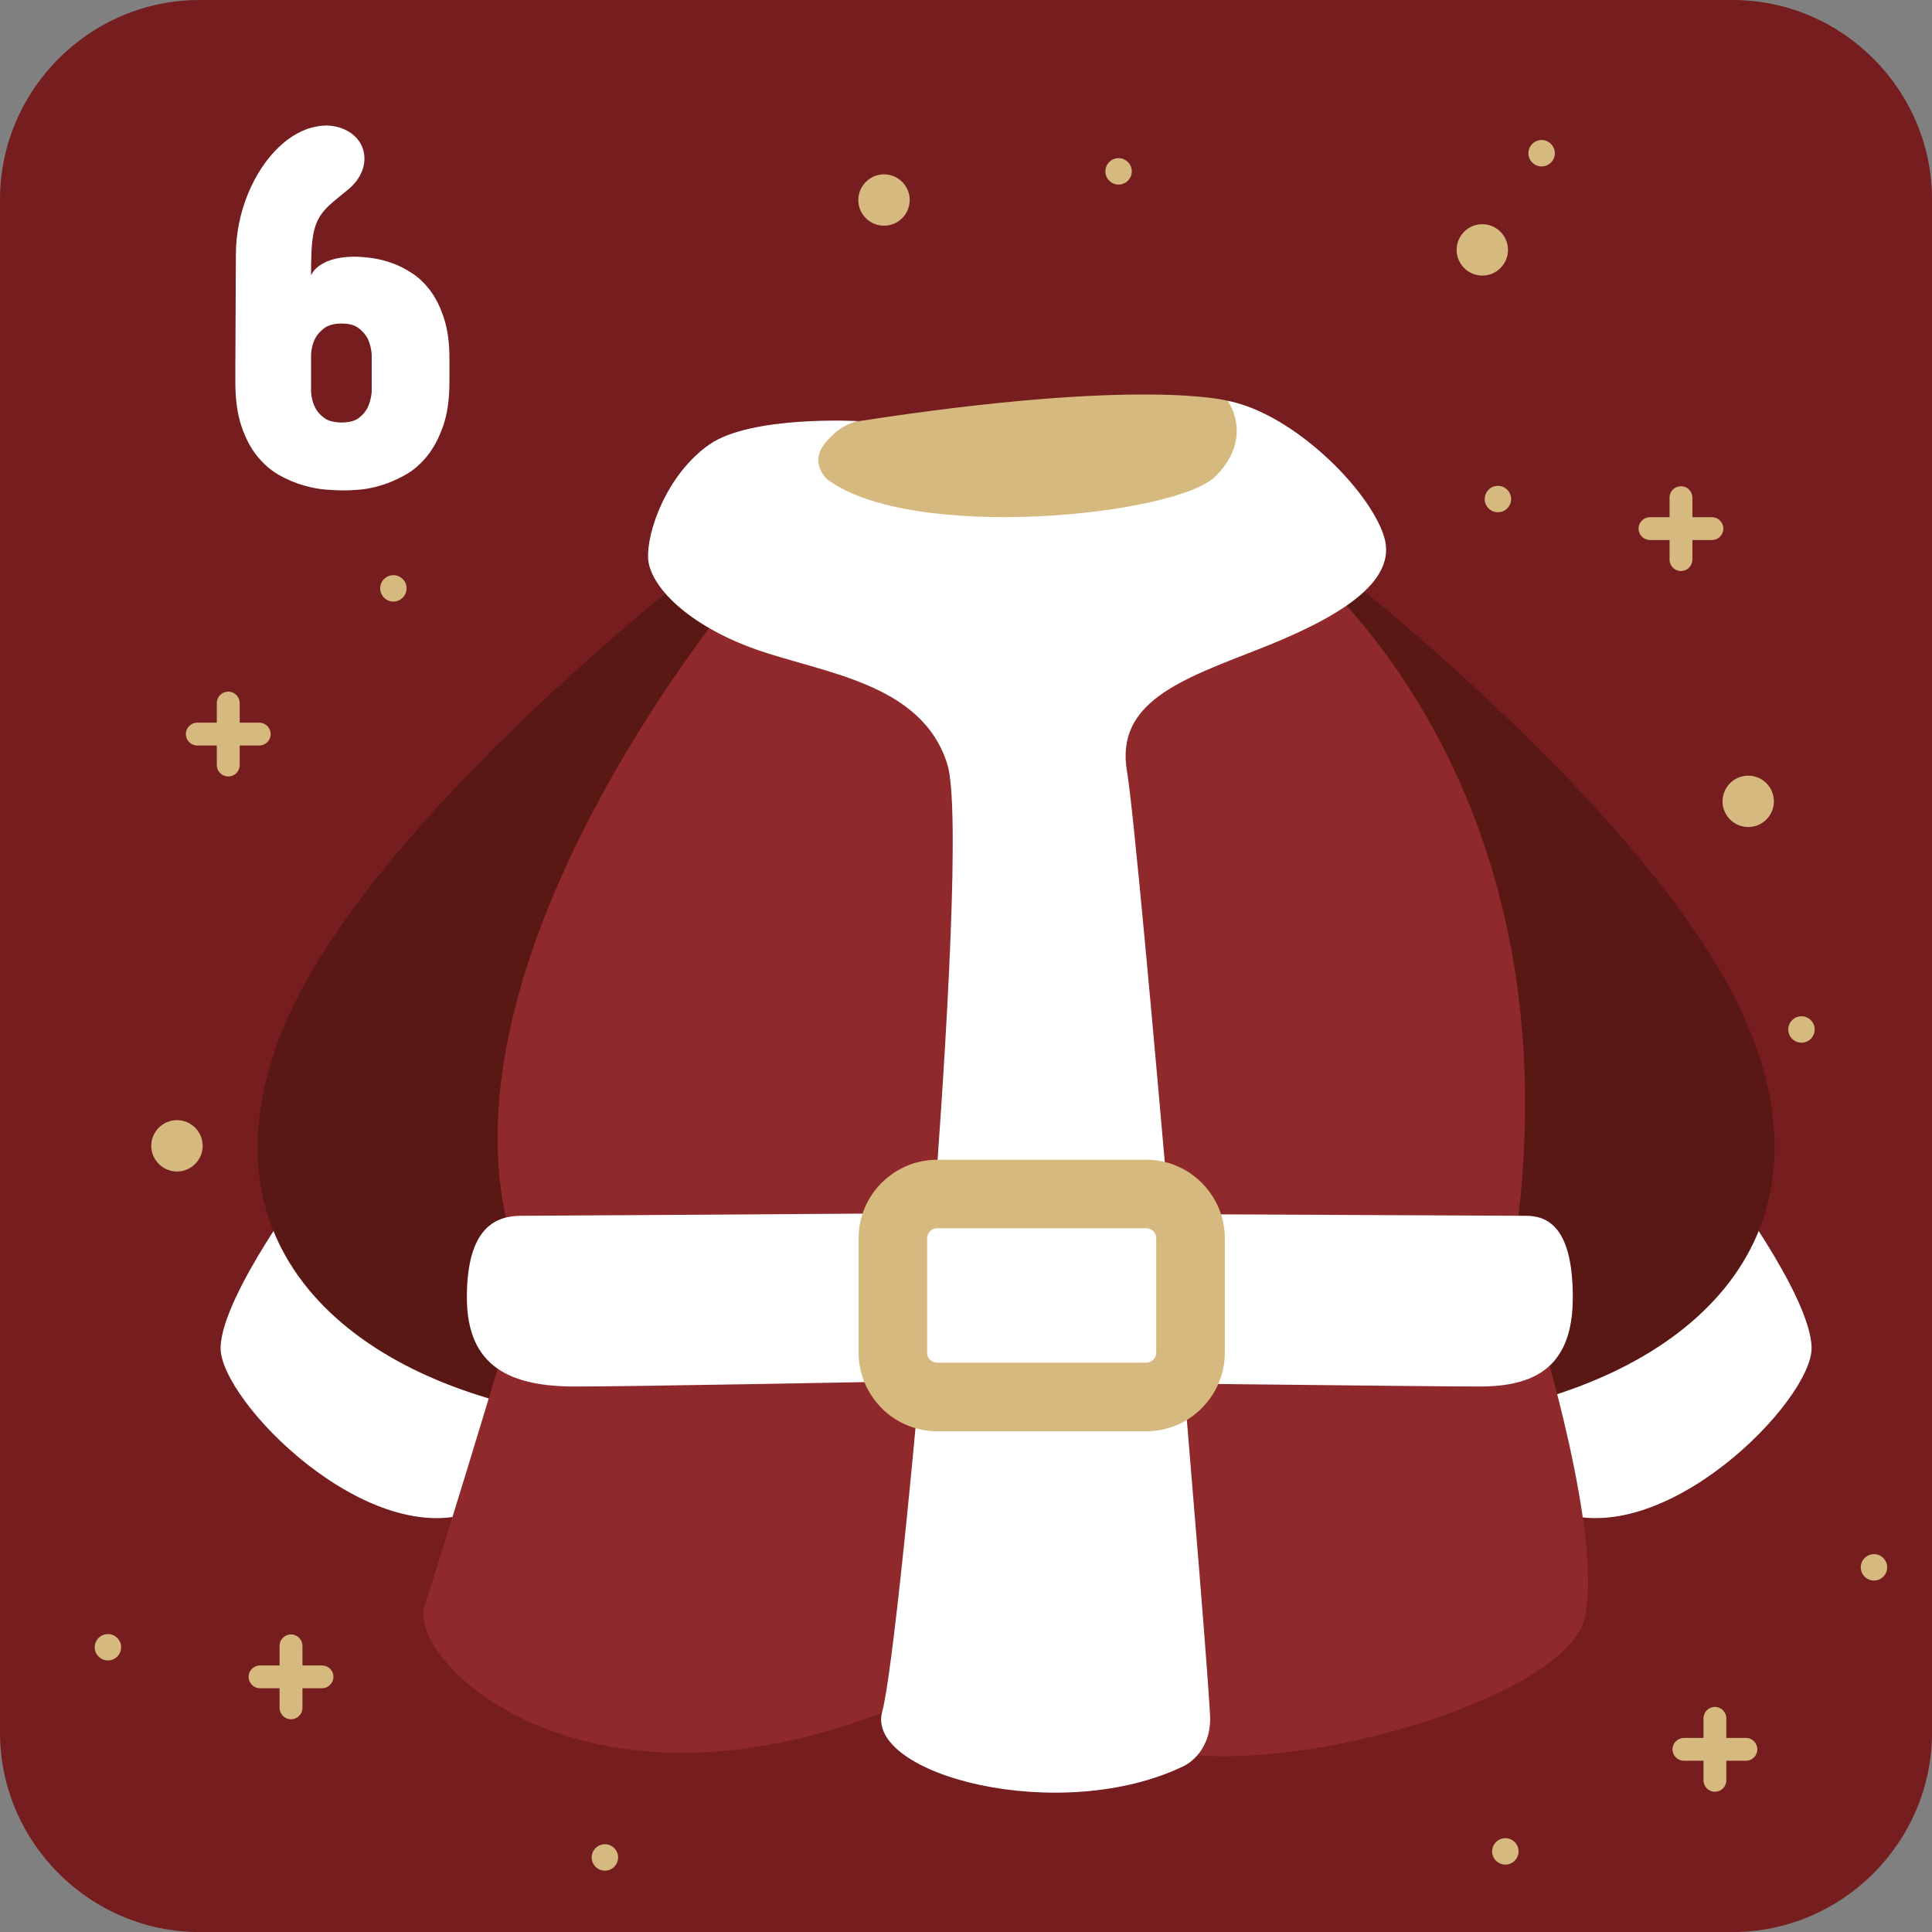 <?xml version="1.0" encoding="UTF-8"?>
<svg id="Layer_2" data-name="Layer 2" xmlns="http://www.w3.org/2000/svg" viewBox="0 0 754.78 754.8">
  <rect x="0" y="0" width="754.78" height="754.8" fill="#808080" stroke="none"/>
  <defs>
    <style>
      .cls-1 {
        fill: #591814;
      }

      .cls-1, .cls-2, .cls-3, .cls-4, .cls-5 {
        fill-rule: evenodd;
      }

      .cls-2, .cls-6 {
        fill: #fff;
      }

      .cls-3 {
        fill: #d6b97f;
      }

      .cls-4 {
        fill: #90292b;
      }

      .cls-5 {
        fill: #761d1f;
      }
    </style>
  </defs>
  <g id="Layer_1-2" data-name="Layer 1">
    <g>
      <path class="cls-5" d="M77.97,754.8h598.85c42.88,0,77.97-35.1,77.97-77.98V77.97c0-42.88-35.08-77.97-77.97-77.97H77.97C35.08,0,0,35.1,0,77.97v598.85c0,42.88,35.08,77.98,77.97,77.98Z"/>
      <path class="cls-3" d="M479.58,156.56s-33.33-9.14-144.02,7.97c-110.69,17.09-19.2,56.65,13.85,67.26,33.05,10.62,103.29-23.59,119.23-28.91,15.94-5.32,39.55-25.39,10.93-46.31Z"/>
      <path class="cls-2" d="M672.33,459.63s34.82,46.04,35.41,66.7c.6,20.65-58.43,80.86-100.33,63.73-41.92-17.11-32.47-84.99-21.84-93.26,10.62-8.27,85.58-41.31,85.58-41.31l1.18,4.13Z"/>
      <path class="cls-1" d="M514.73,216.44s138.12,105.06,169.99,188.89c31.88,83.8-29.52,134.57-110.97,147.56-81.44,12.97-188.88-266.8-59.02-336.44Z"/>
      <path class="cls-2" d="M121.6,459.63s-34.82,46.04-35.42,66.7c-.59,20.65,58.43,80.86,100.35,63.73,41.9-17.11,32.45-84.99,21.83-93.26-10.62-8.27-85.58-41.31-85.58-41.31l-1.18,4.13Z"/>
      <path class="cls-1" d="M279.18,216.44s-138.11,105.06-169.98,188.89c-31.88,83.8,29.51,134.57,110.97,147.56,81.45,12.97,188.88-266.8,59.02-336.44Z"/>
      <path class="cls-4" d="M502.3,214.09s115.69,83.8,89.73,270.32l9.43,35.42s24.8,80.28,17.71,112.14c-7.08,31.88-120.41,64.94-168.81,50.76-13.3-3.87-23.2-37.01-30.44-83.03-16.86,30.56-41.09,56.34-75.37,69.46-118.8,45.44-185.76-20.66-178.68-41.9,7.08-21.26,28.58-92.55,28.58-92.55l16.28-23.15-13.11-35.92c-23.73-109.08,91.02-245.04,91.02-245.04,54.54,8.86,91.26,22.7,115.84,38.86.32-2.15.65-3.37,1.03-3.45,7.08-1.17,96.8-51.93,96.8-51.93Z"/>
      <path class="cls-2" d="M479.58,156.56s10.63,14.18-4.72,29.52c-15.35,15.33-118.64,25.96-151.69,1.17,0,0-7.39-6.49-.59-14.46,6.78-7.97,12.98-8.27,12.98-8.27,0,0-41.91-2.37-58.44,9.14-16.52,11.51-24.5,33.93-23.91,44.55.59,10.64,15.35,25.98,41.91,35.42,26.57,9.45,64.93,12.99,74.96,44.87,10.04,31.88-18.31,345.28-25.4,370.08-7.07,24.78,69.66,44.85,118.06,21.24,0,0,10.03-4.71,10.03-18.29s-27.74-342.93-32.47-370.08c-4.72-27.15,21.25-36.01,51.36-47.81,30.1-11.8,54.89-25.96,48.98-44.27-5.9-18.29-35.42-47.81-61.08-52.8Z"/>
      <path class="cls-2" d="M387.21,473.79l-18.41.13-25.86-.13.06.3c-52.23.35-132.93.89-139.37.89-9.59,0-21.24,4.13-21.24,31.88s17.81,34.82,42.47,34.82c21.33,0,115.96-1.76,141.11-2.26,40.86.5,193.51,2.26,211.89,2.26,21.25,0,36.59-7.1,36.59-34.82s-10.04-31.88-18.3-31.88c-6.03,0-138.04-.63-208.99-.98l.06-.2Z"/>
      <path class="cls-3" d="M366.08,453.09h81.78c8.41,0,16.05,3.45,21.6,8.99l.05.04c5.54,5.56,8.99,13.2,8.99,21.61v44.77c0,8.4-3.45,16.05-8.99,21.59v.06c-5.54,5.54-13.2,8.99-21.65,8.99h-81.78c-8.43,0-16.1-3.45-21.65-8.99l-.86-.96c-5.02-5.45-8.13-12.73-8.13-20.68v-44.77c0-8.45,3.45-16.11,8.99-21.65l.95-.87c5.46-5.04,12.73-8.12,20.69-8.12h0ZM447.87,479.85h-81.78c-.91,0-1.76.32-2.43.83l-.29.3c-.71.72-1.15,1.67-1.15,2.74v44.77c0,.91.32,1.76.83,2.43l.31.3c.7.69,1.67,1.13,2.71,1.13h81.78c1.06,0,2.02-.45,2.72-1.13.71-.69,1.14-1.67,1.14-2.72v-44.77c0-1.08-.43-2.06-1.12-2.76-.69-.69-1.67-1.11-2.74-1.11Z"/>
      <path class="cls-6" d="M91.96,141.17c0-3.17.02-6.83.05-10.99.03-4.15.05-8.25.05-12.3s.02-7.76.05-11.14c.03-3.37.05-5.87.05-7.49,0-3.91.41-7.88,1.21-11.9.81-4.02,1.97-7.88,3.49-11.59,1.52-3.71,3.36-7.19,5.52-10.43,2.16-3.24,4.57-6.08,7.24-8.5,2.67-2.43,5.53-4.34,8.61-5.72,3.07-1.38,6.33-2.08,9.77-2.08,2.36.14,4.44.59,6.23,1.37,1.79.78,3.29,1.76,4.51,2.94,1.21,1.18,2.13,2.52,2.73,4,.61,1.49.91,3.04.91,4.66,0,2.23-.61,4.45-1.82,6.68s-3.11,4.32-5.67,6.28c-2.02,1.62-3.78,3.07-5.26,4.35-1.49,1.28-2.72,2.57-3.7,3.85-.98,1.28-1.76,2.65-2.33,4.1-.57,1.45-1.01,3.11-1.32,4.96-.3,1.86-.51,4.03-.61,6.53-.1,2.5-.15,5.43-.15,8.81.67-1.42,1.65-2.6,2.94-3.54,1.28-.94,2.68-1.69,4.2-2.23,1.52-.54,3.12-.93,4.81-1.16,1.69-.24,3.31-.35,4.86-.35,1.89,0,4.13.17,6.73.51,2.6.34,5.28,1,8.05,1.97,2.77.98,5.5,2.38,8.2,4.2,2.7,1.82,5.1,4.2,7.19,7.14,2.09,2.94,3.8,6.53,5.11,10.78,1.32,4.25,1.97,9.28,1.97,15.09v9.31c0,6.75-.83,12.49-2.48,17.21-1.66,4.73-3.76,8.66-6.33,11.8-2.57,3.14-5.43,5.59-8.61,7.34-3.17,1.76-6.28,3.09-9.31,4-3.04.91-5.86,1.47-8.45,1.67-2.6.2-4.57.3-5.92.3-1.82,0-4.14-.1-6.94-.3-2.8-.2-5.79-.76-8.96-1.67-3.17-.91-6.33-2.24-9.47-4-3.14-1.75-5.99-4.2-8.56-7.34-2.57-3.14-4.64-7.07-6.23-11.8-1.59-4.72-2.38-10.46-2.38-17.21v-8.1ZM121.53,153.12c.13,2.23.64,4.22,1.52,5.97.74,1.55,1.92,2.94,3.54,4.15,1.62,1.21,3.91,1.82,6.88,1.82s5.23-.61,6.78-1.82c1.55-1.22,2.7-2.6,3.44-4.15.81-1.75,1.32-3.75,1.52-5.97v-14.78c-.2-2.23-.71-4.22-1.52-5.97-.74-1.48-1.91-2.85-3.49-4.1-1.59-1.25-3.83-1.87-6.73-1.87s-5.27.62-6.88,1.87c-1.62,1.25-2.8,2.62-3.54,4.1-.88,1.76-1.38,3.75-1.52,5.97v14.78Z"/>
      <path class="cls-3" d="M661.17,194.41c0-2.46-1.99-4.45-4.46-4.45s-4.46,1.98-4.46,4.45v7.64h-7.64c-2.47,0-4.47,2-4.47,4.47s2,4.45,4.47,4.45h7.64v7.64c0,2.46,1.99,4.47,4.46,4.47s4.46-2,4.46-4.47v-7.64h7.63c2.47,0,4.47-2,4.47-4.45s-2-4.47-4.47-4.47h-7.63v-7.64Z"/>
      <path class="cls-3" d="M345.36,88.18c5.52,0,10.04-4.5,10.04-10.03s-4.51-10.04-10.04-10.04-10.04,4.52-10.04,10.04,4.51,10.03,10.04,10.03Z"/>
      <path class="cls-3" d="M585.19,200.12c2.84,0,5.16-2.32,5.16-5.15s-2.32-5.17-5.16-5.17-5.16,2.32-5.16,5.17,2.32,5.15,5.16,5.15Z"/>
      <path class="cls-3" d="M118.16,643c0-2.46-2.01-4.47-4.47-4.47s-4.47,2-4.47,4.47v7.64h-7.63c-2.47,0-4.47,2-4.47,4.45s2,4.47,4.47,4.47h7.63v7.64c0,2.46,2,4.47,4.47,4.47s4.47-2,4.47-4.47v-7.64h7.63c2.47,0,4.47-2,4.47-4.47s-2-4.45-4.47-4.45h-7.63v-7.64Z"/>
      <path class="cls-3" d="M42.16,648.69c2.84,0,5.16-2.3,5.16-5.15s-2.32-5.15-5.16-5.15-5.16,2.32-5.16,5.15,2.33,5.15,5.16,5.15Z"/>
      <path class="cls-3" d="M674.43,671.32c0-2.45-1.99-4.47-4.46-4.47s-4.46,2.02-4.46,4.47v7.64h-7.64c-2.47,0-4.46,2-4.46,4.47s1.99,4.45,4.46,4.45h7.64v7.64c0,2.48,1.99,4.47,4.46,4.47s4.46-1.98,4.46-4.47v-7.64h7.65c2.46,0,4.46-1.98,4.46-4.45s-2-4.47-4.46-4.47h-7.65v-7.64Z"/>
      <path class="cls-3" d="M93.64,274.68c0-2.46-2-4.47-4.47-4.47s-4.47,2-4.47,4.47v7.64h-7.63c-2.47,0-4.46,2-4.46,4.47s1.99,4.45,4.46,4.45h7.63v7.64c0,2.48,2,4.47,4.47,4.47s4.47-1.98,4.47-4.47v-7.64h7.64c2.46,0,4.46-1.98,4.46-4.45s-2-4.47-4.46-4.47h-7.64v-7.64Z"/>
      <path class="cls-3" d="M682.98,323.1c5.53,0,10.03-4.5,10.03-10.03s-4.49-10.04-10.03-10.04-10.03,4.52-10.03,10.04,4.5,10.03,10.03,10.03Z"/>
      <path class="cls-3" d="M69.14,457.67c5.52,0,10.04-4.49,10.04-10.03s-4.51-10.03-10.04-10.03-10.04,4.5-10.04,10.03,4.51,10.03,10.04,10.03Z"/>
      <path class="cls-3" d="M437,72.1c2.84,0,5.16-2.32,5.16-5.15s-2.32-5.17-5.16-5.17-5.16,2.32-5.16,5.17,2.32,5.15,5.16,5.15Z"/>
      <path class="cls-3" d="M153.68,235.02c2.84,0,5.16-2.32,5.16-5.17s-2.32-5.15-5.16-5.15-5.16,2.32-5.16,5.15,2.33,5.17,5.16,5.17Z"/>
      <path class="cls-3" d="M703.79,407.35c2.84,0,5.16-2.32,5.16-5.15s-2.32-5.17-5.16-5.17-5.16,2.32-5.16,5.17,2.33,5.15,5.16,5.15Z"/>
      <path class="cls-3" d="M588.1,728.45c2.84,0,5.16-2.32,5.16-5.17s-2.32-5.15-5.16-5.15-5.16,2.32-5.16,5.15,2.32,5.17,5.16,5.17Z"/>
      <path class="cls-3" d="M732.12,617.48c2.84,0,5.15-2.32,5.15-5.15s-2.32-5.17-5.15-5.17-5.17,2.34-5.17,5.17,2.33,5.15,5.17,5.15Z"/>
      <path class="cls-3" d="M236.32,730.81c2.84,0,5.16-2.32,5.16-5.15s-2.32-5.17-5.16-5.17-5.16,2.32-5.16,5.17,2.33,5.15,5.16,5.15Z"/>
      <path class="cls-3" d="M602.26,65.02c2.84,0,5.17-2.32,5.17-5.15s-2.33-5.17-5.17-5.17-5.15,2.32-5.15,5.17,2.32,5.15,5.15,5.15Z"/>
      <path class="cls-3" d="M579.09,107.66c5.53,0,10.04-4.5,10.04-10.03s-4.5-10.04-10.04-10.04-10.03,4.52-10.03,10.04,4.51,10.03,10.03,10.03Z"/>
    </g>
  </g>
</svg>